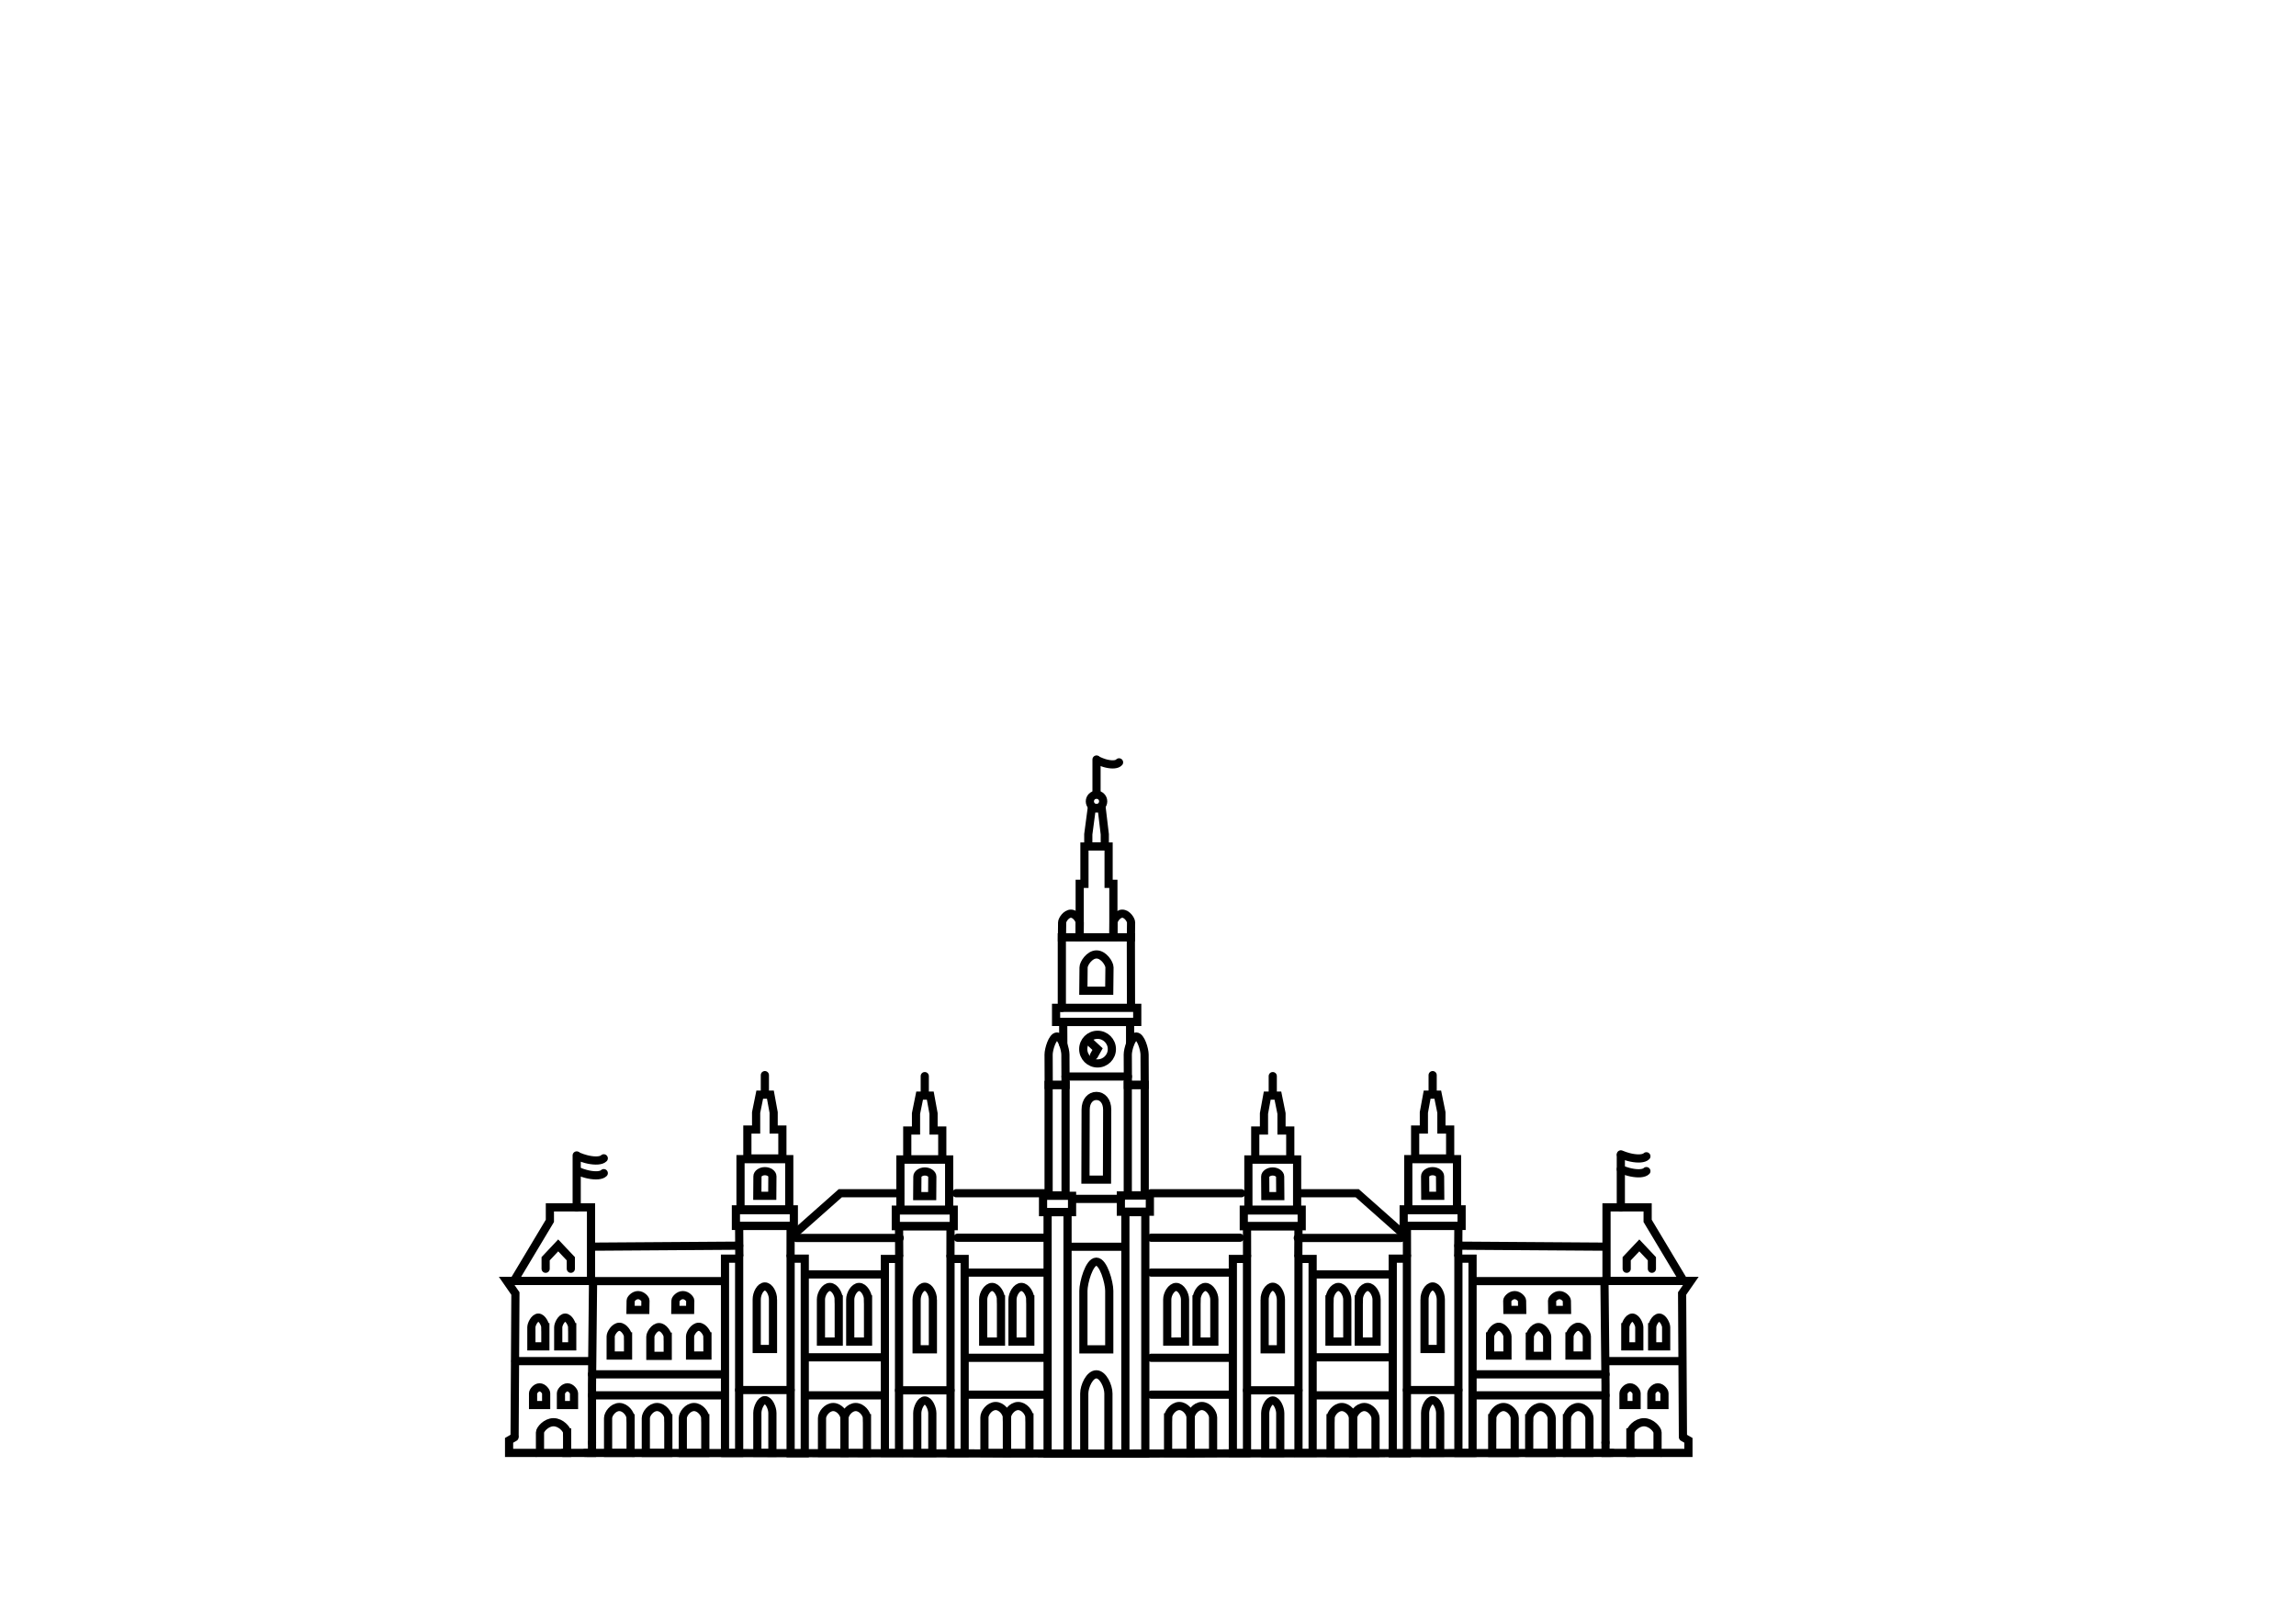 <?xml version="1.0" encoding="utf-8"?>
<!-- Generator: Adobe Illustrator 24.0.3, SVG Export Plug-In . SVG Version: 6.00 Build 0)  -->
<svg version="1.1" xmlns="http://www.w3.org/2000/svg" xmlns:xlink="http://www.w3.org/1999/xlink" x="0px" y="0px"
	 viewBox="0 0 841.89 595.28" style="enable-background:new 0 0 841.89 595.28;" xml:space="preserve">
<style type="text/css">
	.st0{fill:none;stroke:#000000;stroke-width:3;stroke-linecap:round;stroke-linejoin:round;stroke-miterlimit:10;}
	.st1{fill:#FFFFFF;stroke:#000000;stroke-width:3;stroke-linecap:round;stroke-linejoin:round;stroke-miterlimit:10;}
	
		.st2{fill:none;stroke:#000000;stroke-width:3;stroke-linecap:round;stroke-linejoin:round;stroke-miterlimit:10;stroke-dasharray:4,4;}
	.st3{fill:none;stroke:#000000;stroke-miterlimit:10;}
	
		.st4{clip-path:url(#SVGID_2_);fill:none;stroke:#000000;stroke-width:3;stroke-linecap:round;stroke-linejoin:round;stroke-miterlimit:10;}
	.st5{clip-path:url(#SVGID_2_);}
	.st6{fill:none;stroke:#000000;stroke-width:3;stroke-linejoin:round;stroke-miterlimit:10;}
	.st7{fill:#FFFFFF;stroke:#000000;stroke-width:2;stroke-linecap:round;stroke-linejoin:round;stroke-miterlimit:10;}
	.st8{fill:none;stroke:#000000;stroke-width:2;stroke-linecap:round;stroke-linejoin:round;stroke-miterlimit:10;}
	.st9{fill:none;stroke:#232220;stroke-width:3;stroke-linecap:round;stroke-linejoin:round;stroke-miterlimit:10;}
	.st10{fill:#FFFFFF;stroke:#232220;stroke-width:3;stroke-linecap:round;stroke-linejoin:round;stroke-miterlimit:10;}
	.st11{fill:#FFFFFF;}
	.st12{fill:none;stroke:#000000;stroke-width:3;stroke-linecap:round;stroke-miterlimit:10;}
	.st13{fill:none;}
</style>
<g id="Illustration">
</g>
<g id="Bezeichnung">
	<g>
		<path class="st12" d="M402.67,278.85c0.78,0.37,1.56,0.67,2.31,0.9c0.24,0.08,0.61,0.17,0.76,0.2c2.08,0.49,3.85,0.36,4.58-0.45
			c0,0,0.01-0.01,0.01-0.01"/>
		<path class="st12" d="M230.28,489.92c0-0.98-1.43-3.5-3.18-3.5c-1.76,0-3.18,2.52-3.18,3.5v7.04h6.37V489.92z"/>
		<path class="st12" d="M199.96,486.56c0-0.98-1.15-3.5-2.56-3.5s-2.56,2.52-2.56,3.5v7.04h5.13V486.56z"/>
		<path class="st12" d="M209.81,486.56c0-0.98-1.15-3.5-2.56-3.5s-2.56,2.52-2.56,3.5v7.04h5.13V486.56z"/>
		<path class="st12" d="M236.67,476.82c0-0.57-1.21-2.01-2.71-2.01c-1.5,0-2.71,1.45-2.71,2.01l-0.05,3.41h5.42L236.67,476.82z"/>
		<path class="st12" d="M253.1,476.82c0-0.57-1.21-2.01-2.71-2.01c-1.5,0-2.71,1.45-2.71,2.01l-0.05,3.41h5.42L253.1,476.82z"/>
		<path class="st12" d="M207.94,525.15c0-1.05-2.23-3.74-4.97-3.74c-2.75,0-4.97,2.69-4.97,3.74v7.52h9.95V525.15z"/>
		<g>
			<path class="st12" d="M200.26,510.78c0-0.61-1.08-2.16-2.4-2.16c-1.33,0-2.4,1.55-2.4,2.16v4.33h4.8V510.78z"/>
			<path class="st12" d="M210.48,510.78c0-0.61-1.08-2.16-2.4-2.16c-1.33,0-2.4,1.55-2.4,2.16v4.33h4.8V510.78z"/>
		</g>
		<path class="st12" d="M244.83,490.04c0-0.98-1.43-3.5-3.18-3.5s-3.18,2.52-3.18,3.5v7.04h6.37V490.04z"/>
		<path class="st12" d="M259.39,489.92c0-0.98-1.43-3.5-3.18-3.5c-1.76,0-3.18,2.52-3.18,3.5v7.04h6.37V489.92z"/>
		<path class="st12" d="M406.74,473.23c0-3-2.12-10.68-4.74-10.68c-2.62,0-4.74,7.68-4.74,10.68v21.46h9.48V473.23z"/>
		<path class="st12" d="M231.21,519.92c0-1.57-1.85-4.08-4.12-4.08s-4.12,2.51-4.12,4.08v12.75h8.25V519.92z"/>
		<path class="st12" d="M245.05,519.92c0-1.57-1.85-4.08-4.12-4.08s-4.12,2.51-4.12,4.08v12.74h8.25V519.92z"/>
		<path class="st12" d="M258.61,519.92c0-1.57-1.85-4.08-4.12-4.08s-4.12,2.51-4.12,4.08v12.75h8.25V519.92z"/>
		<path class="st12" d="M309.65,519.92c0-1.57-1.85-4.08-4.12-4.08c-2.28,0-4.12,2.51-4.12,4.08v12.75h8.25V519.92z"/>
		<path class="st12" d="M317.89,519.92c0-1.57-1.85-4.08-4.12-4.08s-4.12,2.51-4.12,4.08v12.75h8.25V519.92z"/>
		<path class="st12" d="M369.21,519.64c0-1.6-1.85-4.17-4.12-4.17s-4.12,2.56-4.12,4.17v13.02h8.25V519.64z"/>
		<path class="st12" d="M377.46,519.64c0-1.6-1.85-4.17-4.12-4.17s-4.12,2.56-4.12,4.17v13.02h8.25V519.64z"/>
		<path class="st12" d="M406.43,510.89c0-2.71-1.98-7.04-4.43-7.04s-4.43,4.33-4.43,7.04v22.01h8.86V510.89z"/>
		<line class="st12" x1="214.56" y1="532.65" x2="419.97" y2="532.93"/>
		<line class="st12" x1="296.04" y1="511.56" x2="323.68" y2="511.56"/>
		<line class="st12" x1="354.51" y1="511.31" x2="383.64" y2="511.31"/>
		<line class="st12" x1="354.51" y1="497.79" x2="383.64" y2="497.79"/>
		<line class="st12" x1="296.29" y1="497.61" x2="323.68" y2="497.61"/>
		<polyline class="st12" points="217.07,528.87 217.07,507.75 217.46,469.73 		"/>
		<polyline class="st12" points="188.66,526.91 186.67,528.05 186.67,532.66 196.5,532.66 		"/>
		<polyline class="st12" points="206.45,532.66 217.07,532.66 217.07,528.87 		"/>
		<line class="st12" x1="216.95" y1="499.01" x2="188.99" y2="499.01"/>
		<rect x="387.24" y="369.49" class="st12" width="29.76" height="5.17"/>
		<rect x="382.46" y="438.4" class="st12" width="10.64" height="5.98"/>
		<polyline class="st12" points="217.46,469.6 185.79,469.6 188.99,474.22 188.69,526.4 		"/>
		<polyline class="st12" points="209.31,465.15 209.31,461.48 204.68,456.58 200.07,461.48 200.07,465.15 		"/>
		<polygon class="st12" points="201.63,442.63 201.63,447.59 188.44,469.6 216.71,469.6 216.71,448.32 216.71,447.9 216.71,442.63 
					"/>
		<line class="st12" x1="211.46" y1="423.6" x2="211.46" y2="442.63"/>
		<line class="st12" x1="218.33" y1="457.04" x2="271.03" y2="456.68"/>
		<line class="st12" x1="292.02" y1="453.86" x2="329.91" y2="453.86"/>
		<line class="st12" x1="351.12" y1="453.77" x2="383.64" y2="453.77"/>
		<line class="st12" x1="391.97" y1="457.08" x2="412.02" y2="457.08"/>
		<line class="st12" x1="217.07" y1="511.56" x2="264.79" y2="511.56"/>
		<line class="st12" x1="217.07" y1="503.85" x2="264.79" y2="503.85"/>
		<line class="st12" x1="216.71" y1="469.67" x2="264.54" y2="469.67"/>
		<line class="st12" x1="296.04" y1="467.22" x2="323.68" y2="467.22"/>
		<path class="st12" d="M406.82,354.66c0-1.39-2.13-4.75-4.75-4.75s-4.75,3.36-4.75,4.75l-0.08,8.57h9.49L406.82,354.66z"/>
		<path class="st12" d="M405.98,406.83c0-3.2-1.77-5.04-3.95-5.04s-3.95,1.84-3.95,5.04l-0.07,25.64h7.9L405.98,406.83z"/>
		<path class="st12" d="M307.54,476.38c0-1.87-1.46-4.56-3.26-4.56s-3.26,2.69-3.26,4.56v15.47h6.53V476.38z"/>
		<path class="st12" d="M318.28,476.38c0-1.87-1.46-4.56-3.26-4.56s-3.26,2.69-3.26,4.56v15.47h6.53V476.38z"/>
		<path class="st12" d="M367.03,476.38c0-1.87-1.46-4.56-3.26-4.56s-3.26,2.69-3.26,4.56v15.47h6.53V476.38z"/>
		<path class="st12" d="M377.78,476.38c0-1.87-1.46-4.56-3.26-4.56s-3.26,2.69-3.26,4.56v15.47h6.53V476.38z"/>
		<line class="st12" x1="354.51" y1="466.55" x2="383.64" y2="466.55"/>
		<line class="st12" x1="393.1" y1="439.53" x2="410.99" y2="439.53"/>
		<path class="st12" d="M341.86,518.1c0-1.8-1.24-4.66-2.76-4.66c-1.53,0-2.76,2.87-2.76,4.66v14.58h5.52V518.1z"/>
		<rect x="324.47" y="461.55" class="st12" width="5.19" height="71.11"/>
		<rect x="348.53" y="461.55" class="st12" width="5.19" height="71.11"/>
		<line class="st12" x1="329.66" y1="509.72" x2="348.53" y2="509.72"/>
		<rect x="328.47" y="443.47" class="st12" width="21.24" height="6.07"/>
		<path class="st12" d="M341.86,431.35c0-0.94-1.23-1.87-2.74-1.87s-2.74,0.93-2.74,1.87l-0.05,7.16h5.48L341.86,431.35z"/>
		<g>
			<path class="st12" d="M342.08,476.48c0-2.14-1.34-4.73-2.99-4.73s-2.99,2.59-2.99,4.73v18.19h5.97V476.48z"/>
		</g>
		<polyline class="st12" points="329.72,460.22 329.66,449.54 348.53,449.54 348.51,460.46 		"/>
		<rect x="330.16" y="425.07" class="st12" width="17.87" height="18.71"/>
		<polygon class="st12" points="342.31,414.47 342.31,408.23 341.11,401.67 337.21,401.67 335.88,408.23 335.88,414.47 
			332.67,414.47 332.67,425.07 345.51,425.07 345.51,414.47 		"/>
		<line class="st12" x1="339.09" y1="400.47" x2="339.09" y2="394.52"/>
		<polygon class="st12" points="283.68,414.11 283.68,407.86 282.48,401.31 278.58,401.31 277.25,407.86 277.25,414.11 
			274.04,414.11 274.04,424.71 286.88,424.71 286.88,414.11 		"/>
		<line class="st12" x1="280.46" y1="400.11" x2="280.46" y2="394.16"/>
		<path class="st12" d="M283.22,518.01c0-1.8-1.24-4.69-2.76-4.69s-2.76,2.88-2.76,4.69v14.64h5.52V518.01z"/>
		<rect x="265.84" y="461.44" class="st12" width="5.19" height="71.22"/>
		<rect x="289.9" y="461.44" class="st12" width="5.19" height="71.34"/>
		<line class="st12" x1="271.03" y1="509.61" x2="289.9" y2="509.61"/>
		<rect x="269.84" y="443.36" class="st12" width="21.24" height="6.07"/>
		<path class="st12" d="M283.22,431.24c0-0.94-1.23-1.87-2.74-1.87s-2.74,0.93-2.74,1.87l-0.05,7.16h5.48L283.22,431.24z"/>
		<g>
			<path class="st12" d="M283.45,476.37c0-2.14-1.34-4.73-2.99-4.73s-2.99,2.59-2.99,4.73v18.19h5.97V476.37z"/>
		</g>
		<polyline class="st12" points="271.09,460.11 271.03,449.43 289.9,449.43 289.88,460.35 		"/>
		<rect x="271.53" y="424.96" class="st12" width="17.87" height="18.71"/>
		<polyline class="st12" points="413.57,394.67 402.45,394.67 390.72,394.67 		"/>
		<polyline class="st12" points="389.89,382.94 389.85,374.67 414.38,374.67 414.38,382.49 		"/>
		<path class="st12" d="M395.9,338.19c0-0.91-1.44-3.22-3.22-3.22c-1.78,0-3.22,2.32-3.22,3.22l-0.06,5.45h6.45L395.9,338.19z"/>
		<path class="st12" d="M414.74,338.19c0-0.91-1.44-3.22-3.22-3.22s-3.22,2.32-3.22,3.22l-0.06,5.45h6.44L414.74,338.19z"/>
		<polygon class="st12" points="406.5,324.03 406.5,310.34 397.64,310.34 397.64,324.03 395.9,324.03 395.9,343.64 408.25,343.64 
			408.25,324.03 		"/>
		<polygon class="st12" points="403.97,296.38 400.31,296.38 399.05,305.87 399.05,310.34 405.1,310.34 405.1,305.87 		"/>
		<ellipse class="st12" cx="402.07" cy="293.79" rx="2.44" ry="2.44"/>
		<line class="st12" x1="402.07" y1="291.21" x2="402.07" y2="278.45"/>
		<polyline class="st12" points="291.08,452.55 308.11,437.46 329.91,437.46 		"/>
		<line class="st12" x1="350.62" y1="437.46" x2="383.78" y2="437.46"/>
		<circle class="st12" cx="402.45" cy="384.62" r="5.25"/>
		<polyline class="st12" points="401.14,386.96 402.45,384.62 399.81,382.17 		"/>
		
			<rect x="410.99" y="438.25" transform="matrix(-1 -6.864566e-11 6.864566e-11 -1 832.621 882.479)" class="st12" width="10.64" height="5.98"/>
		<path class="st12" d="M413.53,386.6c0-1.85,1.38-6.6,3.08-6.6c1.7,0,3.08,4.75,3.08,6.6l0.05,11.16h-6.17L413.53,386.6z"/>
		<rect x="412.65" y="444.38" class="st12" width="7.31" height="88.53"/>
		<rect x="384.13" y="444.38" class="st12" width="7.31" height="88.53"/>
		<rect x="413.53" y="397.76" class="st12" width="6.22" height="40.48"/>
		<path class="st12" d="M384.5,386.6c0-1.85,1.38-6.6,3.08-6.6s3.08,4.75,3.08,6.6l0.05,11.16h-6.17L384.5,386.6z"/>
		<rect x="384.5" y="397.76" class="st12" width="6.22" height="40.48"/>
		<polyline class="st12" points="414.71,368.85 414.66,343.64 402.03,343.64 401.98,343.64 389.35,343.64 389.35,369.49 		"/>
		<path class="st12" d="M212.02,423.96c0.95,0.4,1.9,0.73,2.83,0.97c0.3,0.08,0.74,0.18,0.93,0.22c2.55,0.53,4.71,0.39,5.6-0.48
			c0,0,0.01-0.01,0.01-0.01"/>
		<path class="st12" d="M212.02,429.4c0.95,0.4,1.9,0.73,2.83,0.97c0.3,0.08,0.74,0.18,0.93,0.22c2.55,0.53,4.71,0.39,5.6-0.48
			c0,0,0.01-0.01,0.01-0.01"/>
		<path class="st12" d="M575.5,489.92c0-0.98,1.43-3.5,3.18-3.5c1.76,0,3.18,2.52,3.18,3.5v7.04h-6.37V489.92z"/>
		<path class="st12" d="M605.82,486.56c0-0.98,1.15-3.5,2.56-3.5s2.56,2.52,2.56,3.5v7.04h-5.13V486.56z"/>
		<path class="st12" d="M595.97,486.56c0-0.98,1.15-3.5,2.56-3.5s2.56,2.52,2.56,3.5v7.04h-5.13V486.56z"/>
		<path class="st12" d="M569.11,476.82c0-0.57,1.21-2.01,2.71-2.01c1.5,0,2.71,1.45,2.71,2.01l0.05,3.41h-5.42L569.11,476.82z"/>
		<path class="st12" d="M552.68,476.82c0-0.57,1.21-2.01,2.71-2.01c1.5,0,2.71,1.45,2.71,2.01l0.05,3.41h-5.42L552.68,476.82z"/>
		<path class="st12" d="M597.84,525.15c0-1.05,2.23-3.74,4.97-3.74s4.97,2.69,4.97,3.74v7.52h-9.95V525.15z"/>
		<g>
			<path class="st12" d="M605.52,510.78c0-0.61,1.08-2.16,2.4-2.16c1.33,0,2.4,1.55,2.4,2.16v4.33h-4.8V510.78z"/>
			<path class="st12" d="M595.3,510.78c0-0.61,1.08-2.16,2.4-2.16c1.33,0,2.4,1.55,2.4,2.16v4.33h-4.8V510.78z"/>
		</g>
		<path class="st12" d="M560.95,490.04c0-0.98,1.43-3.5,3.18-3.5s3.18,2.52,3.18,3.5v7.04h-6.37V490.04z"/>
		<path class="st12" d="M546.39,489.92c0-0.98,1.43-3.5,3.18-3.5s3.18,2.52,3.18,3.5v7.04h-6.37V489.92z"/>
		<path class="st12" d="M574.57,519.92c0-1.57,1.85-4.08,4.12-4.08c2.28,0,4.12,2.51,4.12,4.08v12.75h-8.25V519.92z"/>
		<path class="st12" d="M560.73,519.92c0-1.57,1.85-4.08,4.12-4.08c2.28,0,4.12,2.51,4.12,4.08v12.74h-8.25V519.92z"/>
		<path class="st12" d="M547.17,519.92c0-1.57,1.85-4.08,4.12-4.08c2.28,0,4.12,2.51,4.12,4.08v12.75h-8.25V519.92z"/>
		<path class="st12" d="M496.13,519.92c0-1.57,1.85-4.08,4.12-4.08s4.12,2.51,4.12,4.08v12.75h-8.25V519.92z"/>
		<path class="st12" d="M487.89,519.92c0-1.57,1.85-4.08,4.12-4.08c2.28,0,4.12,2.51,4.12,4.08v12.75h-8.25V519.92z"/>
		<path class="st12" d="M436.57,519.64c0-1.6,1.85-4.17,4.12-4.17s4.12,2.56,4.12,4.17v13.02h-8.25V519.64z"/>
		<path class="st12" d="M428.32,519.64c0-1.6,1.85-4.17,4.12-4.17s4.12,2.56,4.12,4.17v13.02h-8.25V519.64z"/>
		<line class="st12" x1="591.22" y1="532.65" x2="385.81" y2="532.93"/>
		<line class="st12" x1="509.74" y1="511.56" x2="482.1" y2="511.56"/>
		<line class="st12" x1="451.27" y1="511.31" x2="422.14" y2="511.31"/>
		<line class="st12" x1="451.27" y1="497.79" x2="422.14" y2="497.79"/>
		<line class="st12" x1="509.49" y1="497.61" x2="482.1" y2="497.61"/>
		<polyline class="st12" points="588.71,528.87 588.71,507.75 588.32,469.73 		"/>
		<polyline class="st12" points="617.12,526.91 619.11,528.05 619.11,532.66 609.28,532.66 		"/>
		<polyline class="st12" points="599.34,532.66 588.71,532.66 588.71,528.87 		"/>
		<line class="st12" x1="588.83" y1="499.01" x2="616.79" y2="499.01"/>
		<polyline class="st12" points="588.32,469.6 619.99,469.6 616.79,474.22 617.09,526.4 		"/>
		<polyline class="st12" points="596.47,465.15 596.47,461.48 601.1,456.58 605.71,461.48 605.71,465.15 		"/>
		<polygon class="st12" points="604.15,447.59 604.15,442.63 589.07,442.63 589.07,447.9 589.07,448.31 589.07,469.6 617.34,469.6 
					"/>
		<line class="st12" x1="594.32" y1="423.6" x2="594.32" y2="442.63"/>
		<line class="st12" x1="587.45" y1="457.04" x2="534.76" y2="456.68"/>
		<line class="st12" x1="513.76" y1="453.86" x2="475.87" y2="453.86"/>
		<line class="st12" x1="454.66" y1="453.77" x2="422.14" y2="453.77"/>
		<line class="st12" x1="588.71" y1="511.56" x2="540.99" y2="511.56"/>
		<line class="st12" x1="588.71" y1="503.85" x2="540.99" y2="503.85"/>
		<line class="st12" x1="589.07" y1="469.67" x2="541.24" y2="469.67"/>
		<line class="st12" x1="509.74" y1="467.22" x2="482.1" y2="467.22"/>
		<path class="st12" d="M498.24,476.38c0-1.87,1.46-4.56,3.26-4.56s3.26,2.69,3.26,4.56v15.47h-6.53V476.38z"/>
		<path class="st12" d="M487.5,476.38c0-1.87,1.46-4.56,3.26-4.56s3.26,2.69,3.26,4.56v15.47h-6.53V476.38z"/>
		<path class="st12" d="M438.75,476.38c0-1.87,1.46-4.56,3.26-4.56s3.26,2.69,3.26,4.56v15.47h-6.53V476.38z"/>
		<path class="st12" d="M428,476.38c0-1.87,1.46-4.56,3.26-4.56s3.26,2.69,3.26,4.56v15.47H428V476.38z"/>
		<line class="st12" x1="451.27" y1="466.55" x2="422.14" y2="466.55"/>
		<path class="st12" d="M463.92,518.1c0-1.8,1.24-4.66,2.76-4.66c1.53,0,2.76,2.87,2.76,4.66v14.58h-5.52V518.1z"/>
		<rect x="476.12" y="461.55" class="st12" width="5.19" height="71.11"/>
		<rect x="452.06" y="461.55" class="st12" width="5.19" height="71.11"/>
		<line class="st12" x1="476.12" y1="509.72" x2="457.25" y2="509.72"/>
		
			<rect x="456.07" y="443.47" transform="matrix(-1 -4.616186e-11 4.616186e-11 -1 933.374 893.013)" class="st12" width="21.24" height="6.07"/>
		<path class="st12" d="M463.92,431.35c0-0.94,1.23-1.87,2.74-1.87c1.51,0,2.74,0.93,2.74,1.87l0.05,7.16h-5.48L463.92,431.35z"/>
		<g>
			<path class="st12" d="M463.7,476.48c0-2.14,1.34-4.73,2.99-4.73c1.65,0,2.99,2.59,2.99,4.73v18.19h-5.97V476.48z"/>
		</g>
		<polyline class="st12" points="476.06,460.22 476.12,449.54 457.25,449.54 457.27,460.46 		"/>
		
			<rect x="457.75" y="425.07" transform="matrix(-1 -4.142920e-11 4.142920e-11 -1 933.374 868.856)" class="st12" width="17.87" height="18.71"/>
		<polygon class="st12" points="463.47,414.47 463.47,408.23 464.67,401.67 468.57,401.67 469.9,408.23 469.9,414.47 473.11,414.47 
			473.11,425.07 460.27,425.07 460.27,414.47 		"/>
		<line class="st12" x1="466.69" y1="400.47" x2="466.69" y2="394.52"/>
		<polygon class="st12" points="522.1,414.11 522.1,407.86 523.3,401.31 527.2,401.31 528.53,407.86 528.53,414.11 531.74,414.11 
			531.74,424.71 518.9,424.71 518.9,414.11 		"/>
		<line class="st12" x1="525.32" y1="400.11" x2="525.32" y2="394.16"/>
		<path class="st12" d="M522.56,518.01c0-1.8,1.24-4.69,2.76-4.69c1.53,0,2.76,2.88,2.76,4.69v14.64h-5.52V518.01z"/>
		<rect x="534.76" y="461.44" class="st12" width="5.19" height="71.22"/>
		<rect x="510.69" y="461.44" class="st12" width="5.19" height="71.34"/>
		<line class="st12" x1="534.76" y1="509.61" x2="515.88" y2="509.61"/>
		
			<rect x="514.7" y="443.36" transform="matrix(-1 -4.380641e-11 4.380641e-11 -1 1050.636 892.791)" class="st12" width="21.24" height="6.07"/>
		<path class="st12" d="M522.56,431.24c0-0.94,1.23-1.87,2.74-1.87c1.51,0,2.74,0.93,2.74,1.87l0.05,7.16h-5.48L522.56,431.24z"/>
		<g>
			<path class="st12" d="M522.33,476.37c0-2.14,1.34-4.73,2.99-4.73s2.99,2.59,2.99,4.73v18.19h-5.97V476.37z"/>
		</g>
		<polyline class="st12" points="534.69,460.11 534.76,449.43 515.88,449.43 515.9,460.35 		"/>
		
			<rect x="516.38" y="424.96" transform="matrix(-1 -4.422874e-11 4.422874e-11 -1 1050.636 868.634)" class="st12" width="17.87" height="18.71"/>
		<polyline class="st12" points="514.7,452.55 497.67,437.46 475.87,437.46 		"/>
		<line class="st12" x1="455.16" y1="437.46" x2="422" y2="437.46"/>
		<path class="st12" d="M594.32,423.21c0.95,0.4,1.9,0.73,2.83,0.97c0.3,0.08,0.74,0.18,0.93,0.22c2.55,0.53,4.71,0.39,5.6-0.48
			c0,0,0.01-0.01,0.01-0.01"/>
		<path class="st12" d="M594.32,428.65c0.95,0.4,1.9,0.73,2.83,0.97c0.3,0.08,0.74,0.18,0.93,0.22c2.55,0.53,4.71,0.39,5.6-0.48
			c0,0,0.01-0.01,0.01-0.01"/>
	</g>
</g>
</svg>
